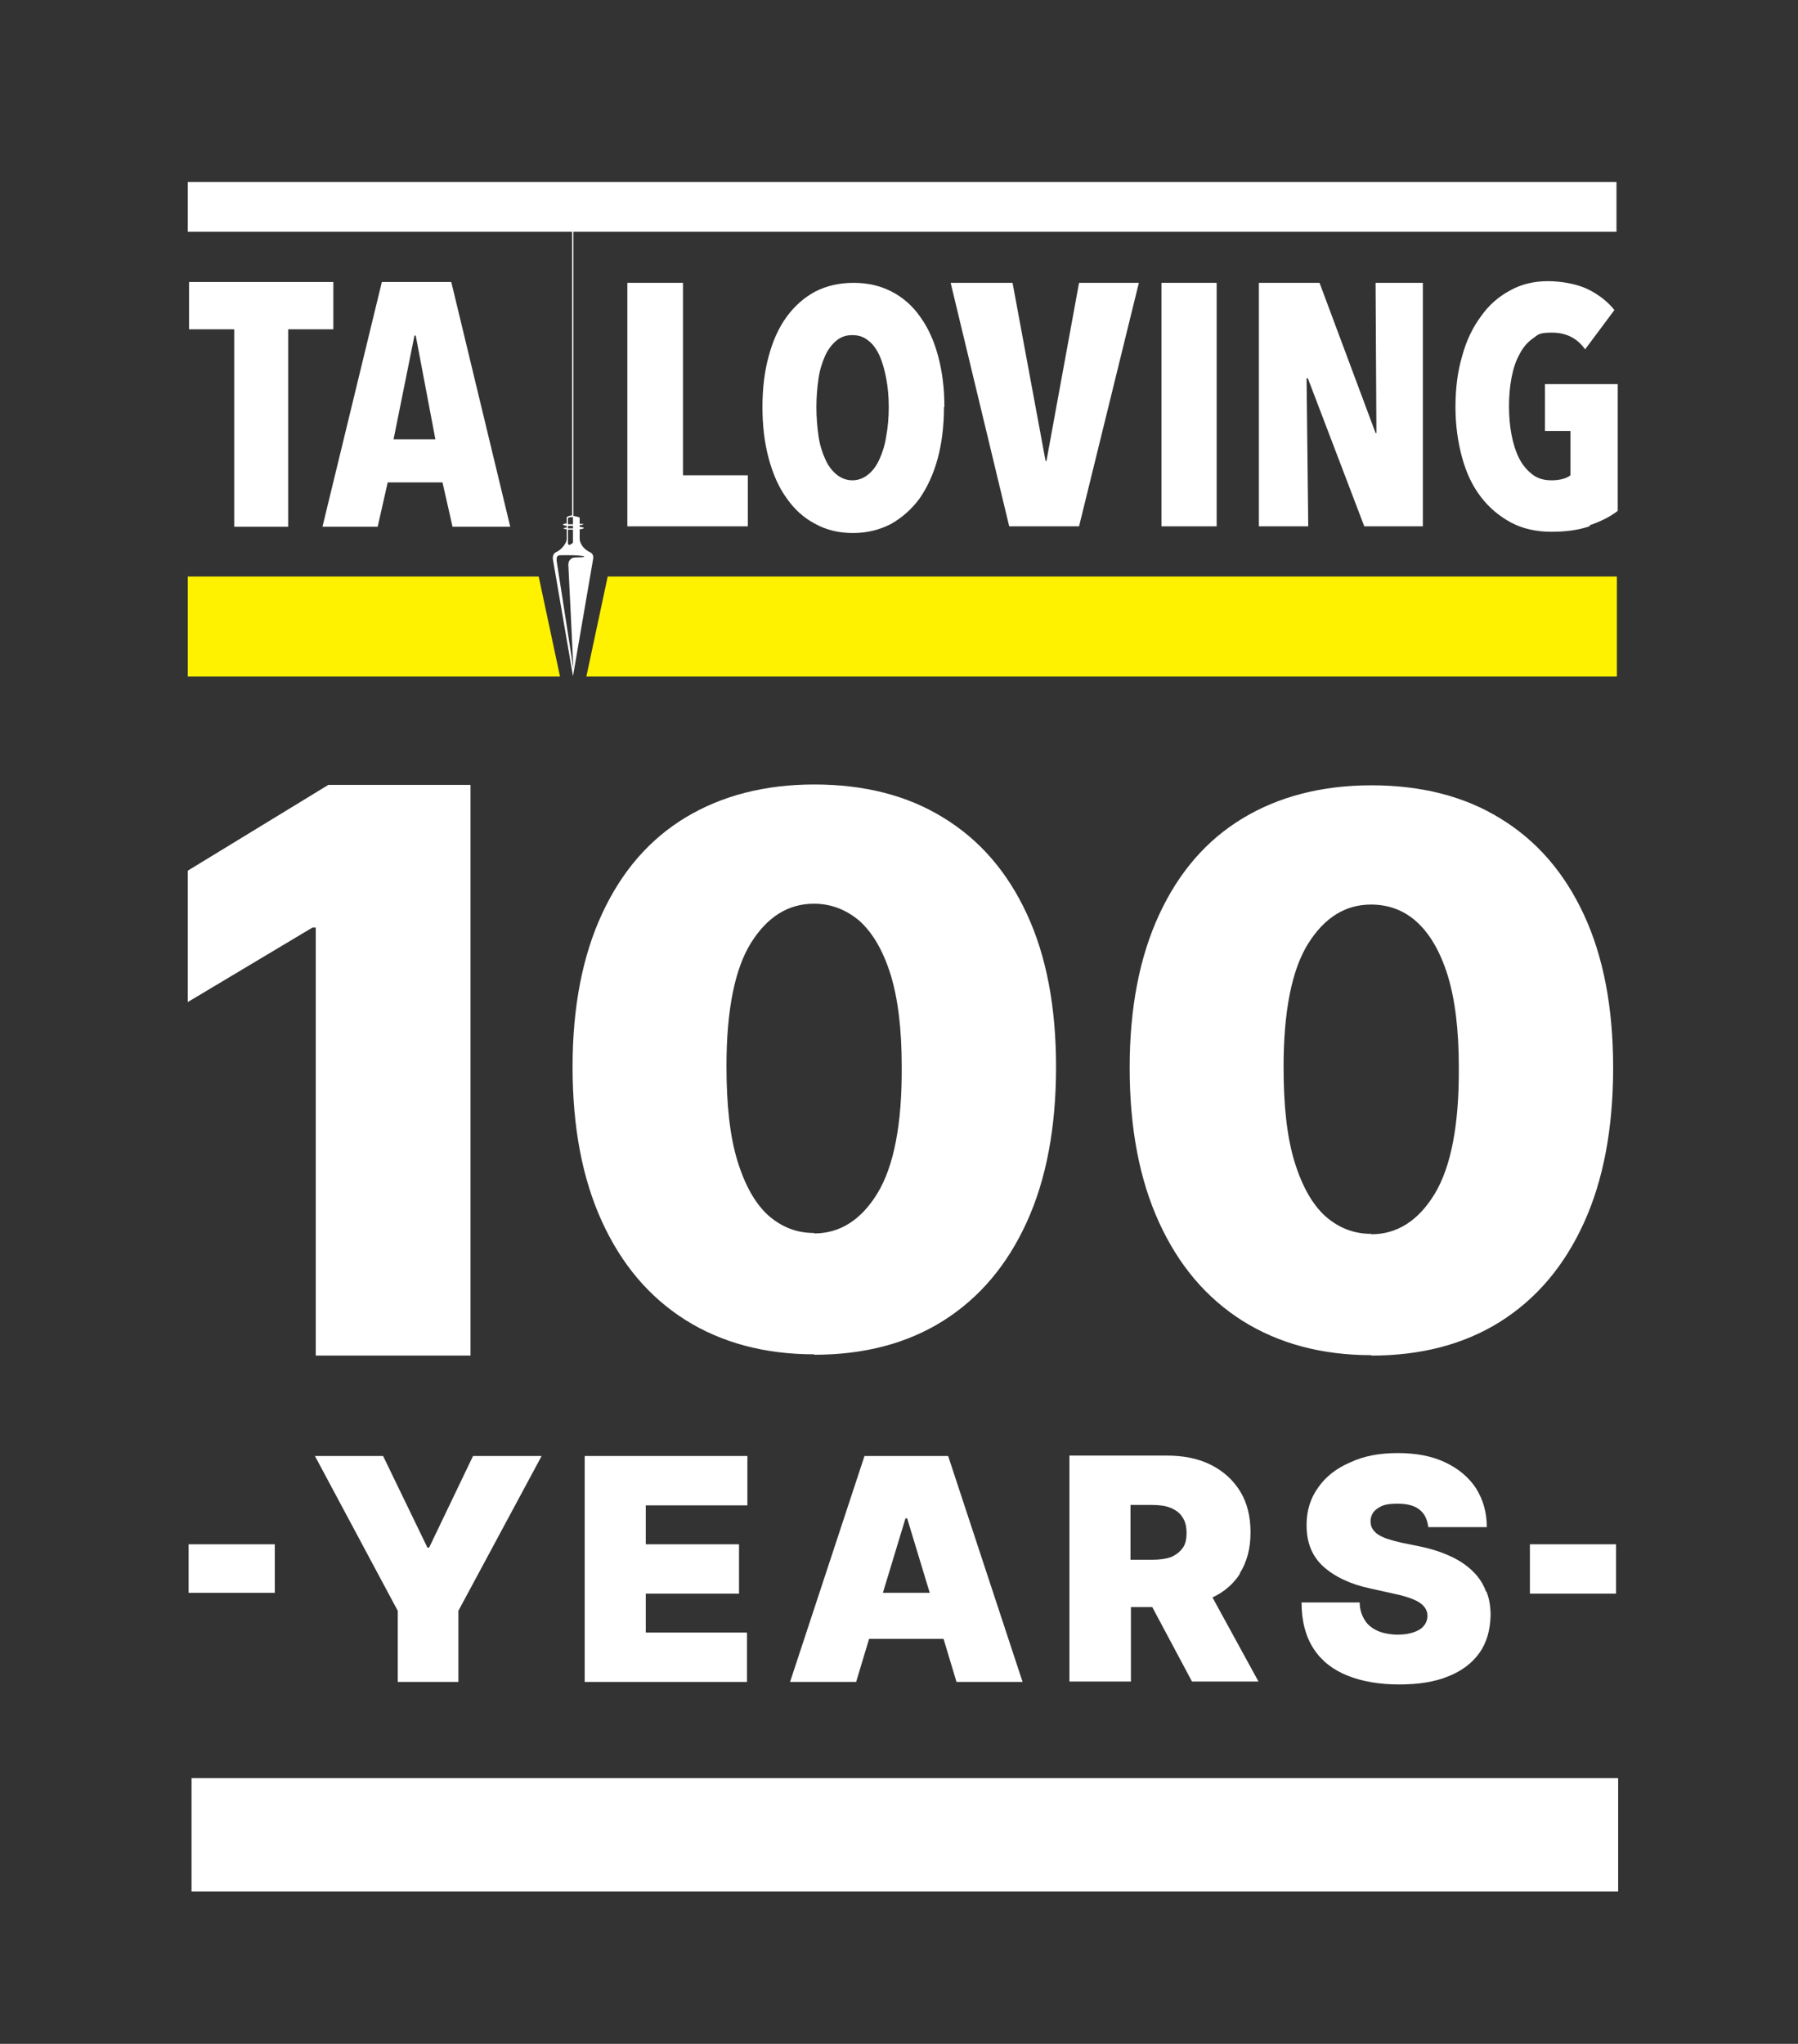 <?xml version="1.0" encoding="UTF-8"?>
<svg id="Artwork" xmlns="http://www.w3.org/2000/svg" version="1.1" viewBox="0 0 429.9 488.5">
  <rect x="0" y="0" width="429.9" height="488.5" fill="#333333" stroke="none"/>
  <!-- Generator: Adobe Illustrator 29.0.0, SVG Export Plug-In . SVG Version: 2.1.0 Build 186)  -->
  <defs>
    <style>
      .st0, .st1 {
        fill: #fff;
      }

      .st0, .st2 {
        fill-rule: evenodd;
      }

      .st2 {
        fill: #fff200;
      }
    </style>
  </defs>
  <g>
    <path class="st1" d="M112.5,187.6v136.4h-37v-102.3h-.8l-29.8,17.8v-31.4l33.6-20.5h34.1Z"/>
    <path class="st1" d="M194.7,323.7c-11.9,0-22.2-2.8-30.8-8.2-8.7-5.5-15.3-13.3-20-23.6-4.7-10.3-7-22.6-7-36.9,0-14.4,2.4-26.6,7.1-36.7,4.7-10.1,11.3-17.7,19.9-22.9,8.6-5.2,18.9-7.9,30.8-7.9s22.2,2.6,30.8,7.9c8.7,5.3,15.3,12.9,20,23,4.7,10.1,7,22.3,7,36.6,0,14.4-2.3,26.8-7,37.1-4.7,10.3-11.3,18.1-20,23.6-8.6,5.4-18.9,8.1-30.8,8.1ZM194.7,294.8c6.1,0,11.2-3.2,15.1-9.6,3.9-6.4,5.9-16.5,5.8-30.3,0-9-.9-16.3-2.7-22.1-1.8-5.7-4.3-9.9-7.4-12.7-3.2-2.7-6.8-4.1-10.9-4.1-6.1,0-11.1,3.1-15,9.3-3.9,6.2-5.9,16.1-5.9,29.5,0,9.2.8,16.7,2.6,22.6,1.8,5.9,4.3,10.3,7.4,13.1,3.2,2.8,6.8,4.2,10.9,4.2Z"/>
    <path class="st1" d="M327.9,323.9c-11.9,0-22.2-2.8-30.8-8.2-8.7-5.5-15.3-13.3-20-23.6-4.7-10.3-7-22.6-7-36.9,0-14.4,2.4-26.6,7.1-36.7,4.7-10.1,11.3-17.7,19.9-22.9,8.6-5.2,18.9-7.9,30.8-7.9s22.2,2.6,30.8,7.9c8.7,5.3,15.3,12.9,20,23,4.7,10.1,7,22.3,7,36.6,0,14.4-2.3,26.8-7,37.1-4.7,10.3-11.3,18.1-20,23.6-8.6,5.4-18.9,8.1-30.8,8.1ZM327.9,295c6.1,0,11.2-3.2,15.1-9.6,3.9-6.4,5.9-16.5,5.8-30.3,0-9-.9-16.3-2.7-22.1-1.8-5.7-4.3-9.9-7.4-12.7s-6.8-4.1-10.9-4.1c-6.1,0-11.1,3.1-15,9.3-3.9,6.2-5.9,16.1-5.9,29.5,0,9.2.8,16.7,2.6,22.6,1.8,5.9,4.3,10.3,7.4,13.1,3.2,2.8,6.8,4.2,10.9,4.2Z"/>
  </g>
  <g>
    <polygon class="st1" points="102.6 369.9 102.2 369.9 91.6 348 75.3 348 95.1 385 95.1 402 109.6 402 109.6 385 129.5 348 113.1 348 102.6 369.9"/>
    <polygon class="st1" points="139.8 402 178.6 402 178.6 390.2 154.4 390.2 154.4 380.9 176.7 380.9 176.7 369.1 154.4 369.1 154.4 359.8 178.7 359.8 178.7 348 139.8 348 139.8 402"/>
    <path class="st1" d="M206.7,348l-17.8,54h15.8l3.1-10.3h17.8l3.1,10.3h15.8l-17.8-54h-20ZM211.1,380.7l5.4-17.8h.4l5.4,17.8h-11.2Z"/>
    <path class="st1" d="M296.4,376.1c1.7-2.7,2.6-5.9,2.6-9.8s-.8-7.1-2.5-9.9c-1.7-2.7-4-4.8-7-6.3-3-1.5-6.5-2.2-10.5-2.2h-23.3v54h14.7v-17.8h5.1l9.5,17.8h15.9l-11-20.1c2.8-1.3,5-3.2,6.6-5.7ZM270.3,359.7h5.2c1.7,0,3.2.2,4.4.7,1.2.5,2.2,1.2,2.8,2.2.7,1,1,2.2,1,3.8s-.3,2.8-1,3.7-1.6,1.6-2.8,2.1c-1.2.4-2.7.6-4.4.6h-5.2v-13.1Z"/>
    <path class="st1" d="M355.3,380.4c-.6-1.7-1.6-3.3-3-4.7-1.4-1.4-3.1-2.6-5.2-3.6-2.1-1-4.7-1.9-7.7-2.5l-4.4-.9c-1.3-.3-2.4-.6-3.3-.9-.9-.3-1.7-.7-2.3-1.1-.6-.4-1-.9-1.3-1.4-.3-.5-.4-1.1-.4-1.8,0-.8.3-1.5.7-2.1.5-.6,1.2-1.1,2.1-1.5,1-.4,2.2-.5,3.7-.5,2.4,0,4.1.5,5.3,1.5,1.2,1,1.8,2.4,2,4.1h14c0-3.5-.9-6.6-2.6-9.3-1.7-2.6-4.2-4.7-7.4-6.2-3.2-1.5-6.9-2.2-11.3-2.2s-8.1.7-11.3,2.2c-3.3,1.4-5.9,3.4-7.7,6-1.9,2.6-2.8,5.6-2.8,9,0,4.2,1.3,7.5,4.1,10,2.7,2.4,6.5,4.2,11.3,5.2l5.4,1.2c2,.4,3.6.9,4.8,1.4,1.2.5,2,1.1,2.5,1.7.5.6.8,1.3.8,2.2,0,.9-.3,1.7-.8,2.3-.5.7-1.3,1.2-2.4,1.6-1.1.4-2.4.6-3.9.6s-3.5-.3-4.8-.9c-1.3-.6-2.4-1.4-3.1-2.6-.7-1.1-1.2-2.5-1.2-4.2h-13.9c0,4.5,1,8.2,2.9,11.1,1.9,2.9,4.6,5,8.1,6.4s7.6,2.1,12.3,2.1,8.5-.6,11.7-1.9c3.3-1.3,5.8-3.2,7.5-5.6,1.8-2.5,2.6-5.5,2.7-9,0-2.1-.3-4-1-5.7Z"/>
  </g>
  <rect class="st1" x="365.8" y="369.1" width="20.6" height="11.8"/>
  <rect class="st1" x="45.1" y="369.1" width="20.6" height="11.6"/>
  <rect class="st1" x="45.8" y="425" width="341.1" height="27.1"/>
  <g>
    <polygon class="st0" points="68.9 78.7 68.9 125.9 56 125.9 56 78.7 45.2 78.7 45.2 67.4 79.7 67.4 79.7 78.7 68.9 78.7 68.9 78.7 68.9 78.7"/>
    <path class="st0" d="M99.4,80.2h-.3l-5,24.8h10l-4.7-24.8h0ZM108.2,125.9l-2.4-10.6h-13.1l-2.4,10.6h-13.2l14.2-58.5h16.6l14.1,58.5h-13.8Z"/>
    <polygon class="st0" points="150 125.8 150 67.6 163.3 67.6 163.3 113.6 178.8 113.6 178.8 125.8 150 125.8 150 125.8 150 125.8"/>
    <path class="st0" d="M212.5,97.3c0-2.5-.2-4.7-.6-6.8-.4-2.1-.9-3.9-1.6-5.5-.7-1.5-1.6-2.8-2.7-3.6-1.1-.9-2.3-1.3-3.8-1.3s-2.7.4-3.8,1.3c-1.1.9-2,2.1-2.7,3.6-.7,1.6-1.3,3.4-1.6,5.5-.3,2.1-.5,4.4-.5,6.8s.2,4.8.5,6.9c.3,2.1.9,4,1.6,5.5.7,1.6,1.6,2.8,2.7,3.7,1.1.9,2.4,1.4,3.8,1.4s2.7-.5,3.8-1.4c1.1-.9,2-2.1,2.7-3.7.7-1.5,1.3-3.4,1.6-5.5.4-2.1.6-4.4.6-6.9h0ZM225.7,97.3c0,4.5-.5,8.6-1.5,12.3-1,3.7-2.5,6.9-4.3,9.5-1.9,2.6-4.2,4.6-6.8,6.1-2.7,1.4-5.7,2.2-9.1,2.2s-6.4-.7-9.1-2.2c-2.7-1.4-5-3.5-6.8-6.1-1.9-2.6-3.3-5.8-4.3-9.5-1-3.7-1.5-7.8-1.5-12.3s.5-8.6,1.5-12.2c1-3.7,2.4-6.8,4.3-9.4,1.9-2.6,4.2-4.6,6.8-6,2.7-1.4,5.8-2.1,9.2-2.1s6.4.7,9.1,2.1c2.7,1.4,5,3.4,6.8,6,1.9,2.6,3.3,5.7,4.3,9.4,1,3.7,1.5,7.7,1.5,12.2h0Z"/>
    <polygon class="st0" points="258 125.8 241.3 125.8 227.3 67.6 242.1 67.6 250 110.2 250.2 110.2 258 67.6 272.3 67.6 258 125.8 258 125.8 258 125.8"/>
    <polygon class="st0" points="277.7 125.8 277.7 67.6 290.9 67.6 290.9 125.8 277.7 125.8 277.7 125.8 277.7 125.8"/>
    <polygon class="st0" points="326.2 125.8 312.7 90.4 312.4 90.4 312.8 125.8 301 125.8 301 67.6 315.5 67.6 328.9 103.5 329.1 103.5 328.9 67.6 340.2 67.6 340.2 125.8 326.2 125.8 326.2 125.8 326.2 125.8"/>
    <path class="st0" d="M380,125.8c-2.6.9-5.6,1.3-9.1,1.3s-6.8-.7-9.6-2.2c-2.8-1.5-5.2-3.5-7.2-6.1-2-2.6-3.5-5.7-4.5-9.4-1-3.6-1.6-7.7-1.6-12.1s.5-8.5,1.6-12.2c1-3.7,2.5-6.8,4.5-9.5,1.9-2.7,4.2-4.7,7-6.2,2.7-1.5,5.7-2.2,9-2.2s7.1.7,9.7,2c2.6,1.3,4.7,3,6.2,4.9l-7,9.4c-1.9-2.7-4.6-4-7.9-4s-3.3.5-4.6,1.4c-1.3.9-2.4,2.2-3.2,3.8-.9,1.6-1.5,3.5-1.9,5.6-.4,2.1-.6,4.4-.6,6.8s.2,4.7.6,6.8c.4,2.1,1,4,1.8,5.6.8,1.6,1.9,2.9,3.2,3.9s2.8,1.4,4.6,1.4,3.5-.4,4.5-1.2v-10.6h-6.1v-11.2h17.4v30.3c-1.8,1.4-4,2.5-6.6,3.4h0Z"/>
    <polygon class="st2" points="140.2 161.7 386.6 161.7 386.6 137.8 145.3 137.8 140.2 161.7 140.2 161.7 140.2 161.7"/>
    <polygon class="st2" points="128.8 137.8 44.9 137.8 44.9 161.7 133.9 161.7 128.8 137.8 128.8 137.8 128.8 137.8"/>
    <path class="st0" d="M136.8,123.2c-.8,0-1.3.4-1.3.4v1.5c-.5,0-.9.2-.9.3s.3.2.9.3v.4s0,0,0,0h0c-.5,0-.8.2-.8.2s.3.2.8.2v.4c0,.2,0,.5,0,.9,0,.9.1,1.3-.3,2-.3.6-1,1.6-2.3,2.2,0,0-.9.4-.7,1.7l4.8,27.9,4.8-27.9c.3-1.3-.7-1.7-.7-1.7-1.1-.5-1.8-1.3-2.1-1.9-.5-.9-.4-1.4-.4-2.4v-1.2c.6,0,1-.2,1-.3s-.4-.2-1-.3h0v-.4c.6,0,.9-.2.9-.3s0,0,0,0c0,0-.1,0-.3,0-.2,0-.4,0-.6,0v-1.5c-.5-.2-1-.3-1.5-.4V55.4h249.4v-11.9H44.9v11.9h91.9v67.9h0ZM137,126h0v.3c-.4,0-.8,0-1.2,0v-.2s0,0,0,0c0-.1,0-.3,0-.4.3,0,.8,0,1.2,0v.3h0ZM137,125h0v.3c-.4,0-.8,0-1.2,0v-.2s0,0,0,0c0-.8,0-1.3,0-1.3s0,0,0,0c.5-.3,1.2-.2,1.2-.2v1.4h0ZM135.8,126.6c.3,0,.8,0,1.2,0v3.1s-1.2,1.2-1.2,0v-3.1h0ZM136.8,133.4c-.4.2-1,.7-.9,1.8l1.2,24.6-4-25.7s0-.3,0-.6c0-.8.6-.8,1.4-.8.5,0,1.2,0,1.9,0,1.8,0,3.3.2,3.3.3s-.3.2-.9.2c-.5,0-1.7,0-2,.2h0Z"/>
  </g>
</svg>
